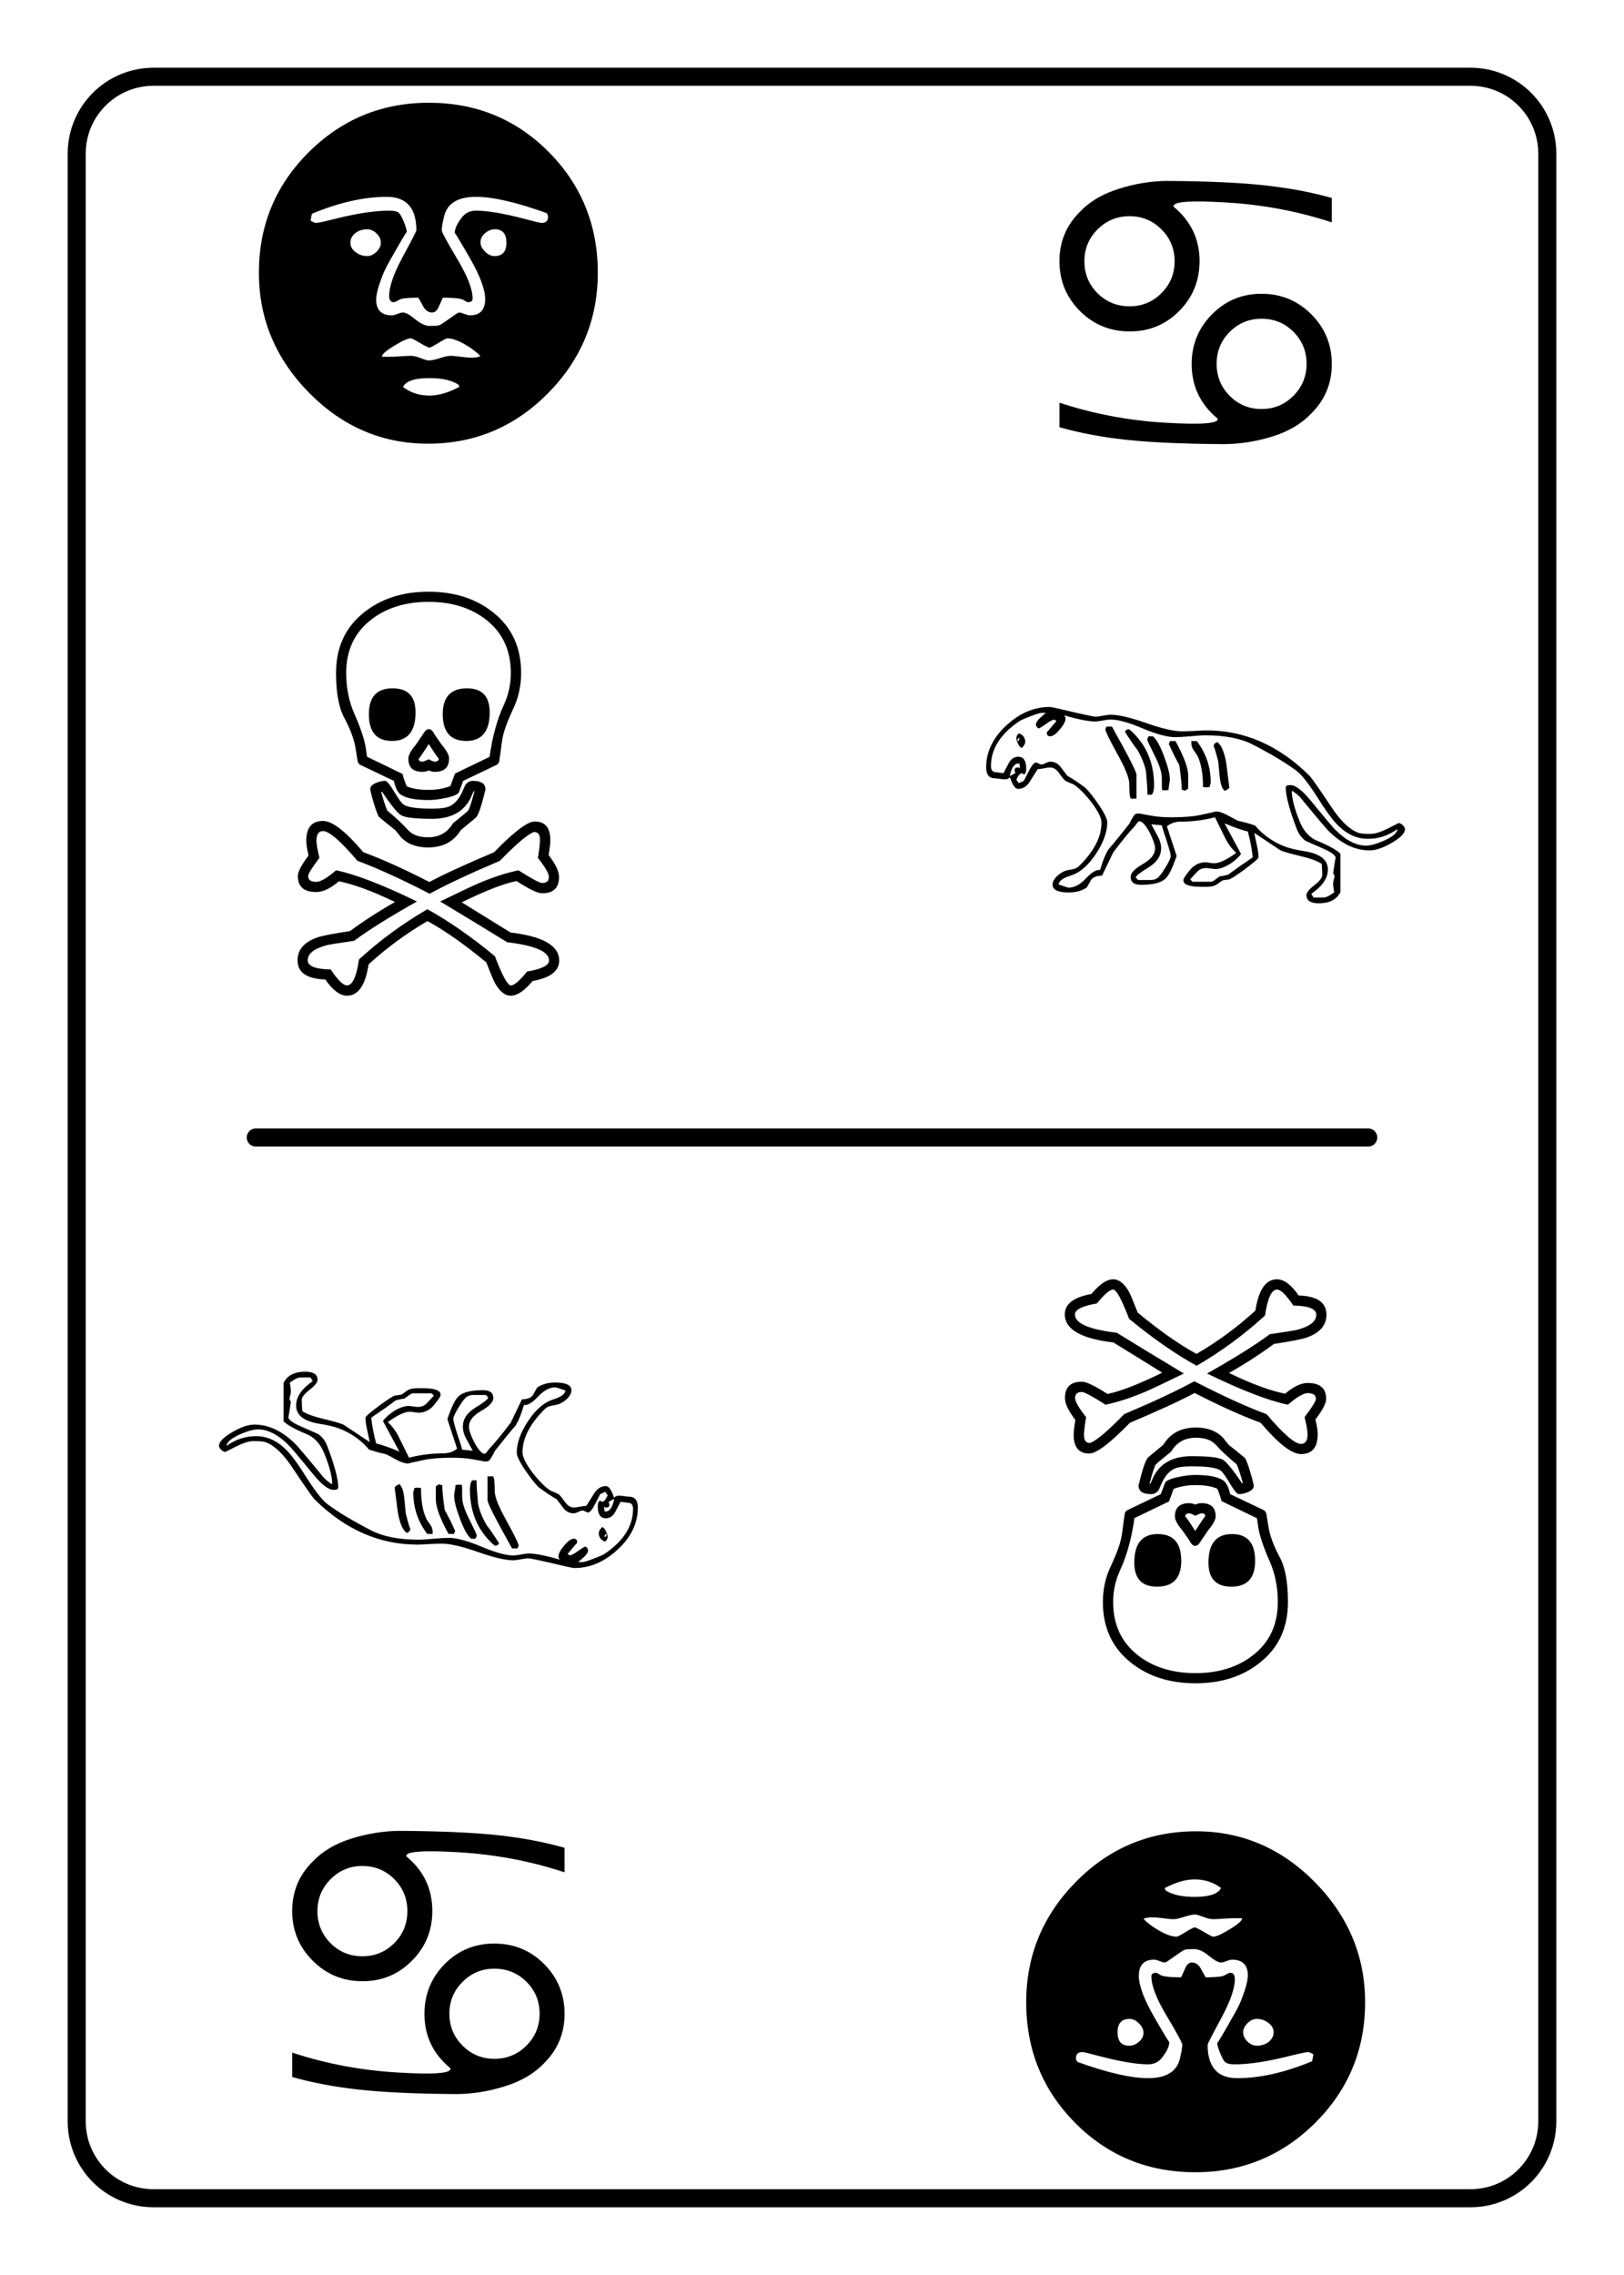<?xml version="1.0" encoding="UTF-8"?>
<svg xmlns="http://www.w3.org/2000/svg" xmlns:xlink="http://www.w3.org/1999/xlink" width="180pt" height="252pt" viewBox="0 0 180 252" version="1.1">
<defs>
<g>
<symbol overflow="visible" id="glyph0-0">
<path style="stroke:none;" d="M 25.688 8.156 L 1.641 8.156 L 1.641 -33.938 L 25.688 -33.938 Z M 24.047 6.516 L 24.047 -32.297 L 3.281 -32.297 L 3.281 6.516 Z M 21.953 -21.281 C 21.953 -17.383 19.375 -14.395 14.219 -12.312 L 13.531 -6.891 L 11.359 -6.891 L 10.406 -13.969 C 14.938 -14.781 17.203 -16.945 17.203 -20.469 C 17.203 -24.332 13.27 -26.266 5.406 -26.266 L 6.109 -29.656 C 16.672 -29.656 21.953 -26.863 21.953 -21.281 Z M 15.828 0.359 C 15.828 1.422 15.492 2.285 14.828 2.953 C 14.16 3.629 13.289 3.969 12.219 3.969 C 11.32 3.969 10.594 3.656 10.031 3.031 C 9.469 2.414 9.188 1.648 9.188 0.734 C 9.188 -0.316 9.531 -1.164 10.219 -1.812 C 10.906 -2.469 11.781 -2.797 12.844 -2.797 C 13.75 -2.797 14.473 -2.5 15.016 -1.906 C 15.555 -1.312 15.828 -0.555 15.828 0.359 Z M 15.828 0.359 "/>
</symbol>
<symbol overflow="visible" id="glyph0-1">
<path style="stroke:none;" d="M 39.375 -13.859 C 39.375 -8.68 37.531 -4.227 33.844 -0.5 C 30.164 3.219 25.734 5.078 20.547 5.078 C 15.473 5.078 11.082 3.195 7.375 -0.562 C 3.664 -4.332 1.812 -8.766 1.812 -13.859 C 1.812 -19.078 3.645 -23.52 7.312 -27.188 C 10.988 -30.852 15.43 -32.688 20.641 -32.688 C 25.898 -32.688 30.336 -30.863 33.953 -27.219 C 37.566 -23.57 39.375 -19.117 39.375 -13.859 Z M 29.25 -17.188 C 29.25 -18.176 28.82 -18.672 27.969 -18.672 C 27.57 -18.672 27.207 -18.523 26.875 -18.234 C 26.539 -17.953 26.375 -17.617 26.375 -17.234 C 26.375 -16.879 26.539 -16.535 26.875 -16.203 C 27.207 -15.867 27.555 -15.703 27.922 -15.703 C 28.805 -15.703 29.25 -16.195 29.25 -17.188 Z M 33.859 -20.047 C 33.859 -20.203 33.801 -20.344 33.688 -20.469 C 30.375 -21.664 27.77 -22.266 25.875 -22.266 C 23.844 -22.266 22.66 -21.531 22.328 -20.062 C 22.16 -19.352 22.078 -18.852 22.078 -18.562 C 22.078 -18.363 22.645 -17.312 23.781 -15.406 C 24.926 -13.508 25.5 -12.035 25.5 -10.984 C 25.5 -10.723 25.32 -10.594 24.969 -10.594 C 24.914 -10.594 24.754 -10.676 24.484 -10.844 C 24.223 -11.008 23.469 -11.094 22.219 -11.094 C 22.195 -11.082 22.039 -10.75 21.75 -10.094 C 21.562 -9.664 21.316 -9.453 21.016 -9.453 C 20.629 -9.453 20.312 -9.656 20.062 -10.062 C 19.875 -10.414 19.68 -10.758 19.484 -11.094 C 18.617 -11.094 18 -11.051 17.625 -10.969 C 17.539 -10.945 17.395 -10.879 17.188 -10.766 C 16.977 -10.648 16.836 -10.594 16.766 -10.594 C 16.422 -10.594 16.25 -10.828 16.25 -11.297 C 16.25 -12.316 16.75 -13.754 17.75 -15.609 C 18.758 -17.473 19.266 -18.457 19.266 -18.562 C 19.266 -21.031 18.172 -22.266 15.984 -22.266 C 13.453 -22.266 10.688 -21.641 7.688 -20.391 C 7.645 -20.211 7.598 -19.957 7.547 -19.625 C 7.816 -19.457 8.023 -19.375 8.172 -19.375 C 8.359 -19.375 9.141 -19.547 10.516 -19.891 C 12.797 -20.453 14.707 -20.734 16.25 -20.734 C 16.688 -20.734 17.004 -20.68 17.203 -20.578 C 17.398 -20.484 17.613 -20.148 17.844 -19.578 C 18.082 -19.016 18.203 -18.609 18.203 -18.359 C 18.203 -18.473 17.551 -17.375 16.25 -15.062 C 15.926 -14.488 15.676 -13.973 15.5 -13.516 C 15.039 -12.328 14.812 -11.453 14.812 -10.891 C 14.812 -9.723 15.395 -9.141 16.562 -9.141 C 16.707 -9.141 16.91 -9.191 17.172 -9.297 C 17.43 -9.398 17.633 -9.453 17.781 -9.453 C 18.082 -9.453 18.535 -9.203 19.141 -8.703 C 19.742 -8.211 20.281 -7.969 20.75 -7.969 C 21.344 -7.969 21.707 -8 21.844 -8.062 C 21.988 -8.125 22.363 -8.367 22.969 -8.797 C 23.57 -9.234 23.91 -9.453 23.984 -9.453 C 24.129 -9.453 24.332 -9.398 24.594 -9.297 C 24.852 -9.191 25.055 -9.141 25.203 -9.141 C 26.328 -9.141 26.891 -9.738 26.891 -10.938 C 26.891 -12 26.328 -13.508 25.203 -15.469 C 24.078 -17.426 23.516 -18.352 23.516 -18.25 C 23.516 -18.707 23.758 -19.258 24.25 -19.906 C 24.645 -20.457 25.176 -20.734 25.844 -20.734 C 27.145 -20.734 28.945 -20.43 31.25 -19.828 C 32.375 -19.523 33.004 -19.375 33.141 -19.375 C 33.617 -19.375 33.859 -19.598 33.859 -20.047 Z M 15.328 -17.188 C 15.328 -17.57 15.164 -17.914 14.844 -18.219 C 14.531 -18.52 14.18 -18.672 13.797 -18.672 C 13.336 -18.672 12.926 -18.547 12.562 -18.297 C 12.156 -17.992 11.953 -17.625 11.953 -17.188 C 11.953 -16.758 12.16 -16.398 12.578 -16.109 C 12.953 -15.836 13.359 -15.703 13.797 -15.703 C 14.172 -15.703 14.52 -15.859 14.844 -16.172 C 15.164 -16.492 15.328 -16.832 15.328 -17.188 Z M 26.375 -4.625 C 25.945 -5.07 25.379 -5.5 24.672 -5.906 C 23.879 -6.363 23.223 -6.594 22.703 -6.594 C 22.598 -6.594 22.266 -6.422 21.703 -6.078 C 21.141 -5.734 20.805 -5.562 20.703 -5.562 C 20.598 -5.562 20.254 -5.734 19.672 -6.078 C 19.086 -6.422 18.75 -6.594 18.656 -6.594 C 18.32 -6.594 17.723 -6.328 16.859 -5.797 C 15.941 -5.254 15.469 -4.844 15.438 -4.562 C 15.602 -4.551 15.852 -4.547 16.188 -4.547 C 16.469 -4.547 16.879 -4.562 17.422 -4.594 C 17.961 -4.633 18.375 -4.656 18.656 -4.656 C 18.957 -4.656 19.328 -4.566 19.766 -4.391 C 20.203 -4.223 20.492 -4.141 20.641 -4.141 C 20.922 -4.141 21.32 -4.223 21.844 -4.391 C 22.375 -4.566 22.781 -4.656 23.062 -4.656 C 23.32 -4.656 23.707 -4.617 24.219 -4.547 C 24.738 -4.484 25.133 -4.453 25.406 -4.453 C 25.82 -4.453 26.145 -4.508 26.375 -4.625 Z M 24.031 -1.219 L 23.922 -1.469 C 23.18 -1.945 22.109 -2.188 20.703 -2.188 C 19.078 -2.188 18.102 -1.859 17.781 -1.203 C 18.633 -0.566 19.609 -0.25 20.703 -0.25 C 21.711 -0.25 22.82 -0.57 24.031 -1.219 Z M 24.031 -1.219 "/>
</symbol>
<symbol overflow="visible" id="glyph0-2">
<path style="stroke:none;" d="M 26.781 -26.219 C 26.781 -24.789 26.484 -23.457 25.891 -22.219 C 25.211 -20.77 24.812 -19.641 24.688 -18.828 L 24.359 -16.453 C 24.328 -16.266 24.223 -16.125 24.047 -16.031 L 20.359 -14.266 C 20.254 -13.984 20.098 -13.566 19.891 -13.016 C 19.785 -12.766 19.273 -12.547 18.359 -12.359 C 17.641 -12.211 17.039 -12.141 16.562 -12.141 C 15.113 -12.141 14.086 -12.332 13.484 -12.719 C 13.117 -12.945 12.848 -13.461 12.672 -14.266 L 8.969 -16.031 C 8.82 -16.102 8.719 -16.242 8.656 -16.453 C 8.645 -16.523 8.578 -16.953 8.453 -17.734 C 8.305 -18.773 7.879 -19.953 7.172 -21.266 C 6.566 -22.391 6.266 -24.039 6.266 -26.219 C 6.266 -29.039 7.289 -31.27 9.344 -32.906 C 11.25 -34.445 13.641 -35.219 16.516 -35.219 C 19.398 -35.219 21.797 -34.445 23.703 -32.906 C 25.754 -31.27 26.781 -29.039 26.781 -26.219 Z M 22.828 -13.312 L 22.547 -12.203 C 22.273 -11.172 22.023 -10.516 21.797 -10.234 C 21.734 -10.16 21.164 -9.688 20.094 -8.812 C 19.32 -7.531 18.109 -6.891 16.453 -6.891 C 15.172 -6.891 14.164 -7.273 13.438 -8.047 C 13.312 -8.223 13.109 -8.477 12.828 -8.812 C 12.422 -9.125 11.828 -9.602 11.047 -10.25 C 10.941 -10.344 10.75 -10.836 10.469 -11.734 C 10.195 -12.641 10.062 -13.188 10.062 -13.375 C 10.062 -13.645 10.281 -13.867 10.719 -14.047 C 11.062 -14.191 11.395 -14.266 11.719 -14.266 C 11.895 -14.266 12.219 -13.879 12.688 -13.109 C 13.188 -12.254 13.555 -11.754 13.797 -11.609 C 14.254 -11.328 15.297 -11.188 16.922 -11.188 C 17.773 -11.188 18.398 -11.266 18.797 -11.422 C 19.316 -11.648 19.758 -12.102 20.125 -12.781 C 20.281 -13.102 20.43 -13.438 20.578 -13.781 C 20.785 -14.102 21.07 -14.266 21.438 -14.266 C 22.363 -14.266 22.828 -13.945 22.828 -13.312 Z M 31 5.641 C 31 6.797 30.016 7.551 28.047 7.906 C 27.148 8.988 26.348 9.531 25.641 9.531 C 24.984 9.531 24.395 9.062 23.875 8.125 C 23.727 7.863 23.41 7.102 22.922 5.844 C 20.516 3.852 18.344 2.328 16.406 1.266 C 14.07 2.617 11.895 4.219 9.875 6.062 C 9.52 8.375 8.723 9.531 7.484 9.531 C 6.703 9.531 5.898 8.93 5.078 7.734 C 3.023 7.672 2 6.961 2 5.609 C 2 4.441 2.727 3.598 4.188 3.078 C 4.727 2.891 5.938 2.656 7.812 2.375 C 9.352 1.238 11.016 0.164 12.797 -0.844 C 10.336 -2.039 8.266 -2.805 6.578 -3.141 C 5.648 -2.348 4.816 -1.953 4.078 -1.953 C 2.711 -1.953 2.031 -2.539 2.031 -3.719 C 2.031 -4.188 2.426 -4.945 3.219 -6 C 3.051 -6.695 2.969 -7.238 2.969 -7.625 C 2.969 -9.094 3.586 -9.828 4.828 -9.828 C 5.848 -9.828 7.336 -8.672 9.297 -6.359 C 11.328 -5.617 13.766 -4.52 16.609 -3.062 C 18.223 -3.926 20.613 -5.023 23.781 -6.359 C 25.988 -8.629 27.488 -9.766 28.281 -9.766 C 29.438 -9.766 30.016 -9.078 30.016 -7.703 C 30.016 -7.336 29.953 -6.785 29.828 -6.047 C 30.598 -5.047 30.984 -4.238 30.984 -3.625 C 30.984 -2.414 30.359 -1.812 29.109 -1.812 C 28.617 -1.812 27.672 -2.266 26.266 -3.172 C 24.773 -2.859 22.754 -2.07 20.203 -0.812 C 21.398 -0.062 23.203 1.051 25.609 2.531 C 29.203 2.957 31 3.992 31 5.641 Z M 25.641 -26.219 C 25.641 -28.719 24.727 -30.68 22.906 -32.109 C 21.219 -33.43 19.086 -34.094 16.516 -34.094 C 13.953 -34.094 11.828 -33.43 10.141 -32.109 C 8.305 -30.68 7.391 -28.719 7.391 -26.219 C 7.391 -24.582 7.688 -23.086 8.281 -21.734 C 9.008 -20.078 9.438 -18.797 9.562 -17.891 C 9.594 -17.68 9.641 -17.363 9.703 -16.938 L 13.641 -15.031 C 13.703 -14.707 13.852 -14.254 14.094 -13.672 C 14.664 -13.398 15.488 -13.266 16.562 -13.266 C 17.414 -13.266 18.207 -13.406 18.938 -13.688 C 19.051 -14 19.223 -14.461 19.453 -15.078 L 23.281 -16.922 C 23.594 -19.16 24.125 -21.086 24.875 -22.703 C 25.383 -23.805 25.641 -24.977 25.641 -26.219 Z M 21.609 -13.109 L 21.531 -13.141 C 21.438 -12.93 21.301 -12.633 21.125 -12.25 C 20.344 -10.789 18.941 -10.062 16.922 -10.062 C 15.109 -10.062 13.961 -10.191 13.484 -10.453 C 13.078 -10.691 12.367 -11.562 11.359 -13.062 L 11.266 -13.047 C 11.473 -12.273 11.695 -11.586 11.938 -10.984 C 12.988 -10.098 13.754 -9.379 14.234 -8.828 C 14.723 -8.285 15.461 -8.016 16.453 -8.016 C 17.691 -8.016 18.613 -8.531 19.219 -9.562 C 20.312 -10.445 20.875 -10.914 20.906 -10.969 C 21.051 -11.164 21.285 -11.879 21.609 -13.109 Z M 29.875 5.641 C 29.875 4.648 28.328 3.973 25.234 3.609 C 23.586 2.586 21.113 1.082 17.812 -0.906 C 19.832 -1.895 21.238 -2.562 22.031 -2.906 C 23.645 -3.594 25.129 -4.078 26.484 -4.359 C 27.953 -3.422 28.828 -2.953 29.109 -2.953 C 29.609 -2.953 29.859 -3.176 29.859 -3.625 C 29.859 -4 29.453 -4.703 28.641 -5.734 C 28.797 -6.711 28.875 -7.367 28.875 -7.703 C 28.875 -8.336 28.641 -8.633 28.172 -8.594 C 27.461 -8.312 26.211 -7.25 24.422 -5.406 C 21.254 -4.07 18.66 -2.859 16.641 -1.766 C 13.422 -3.422 10.754 -4.633 8.641 -5.406 C 6.773 -7.602 5.504 -8.703 4.828 -8.703 C 4.336 -8.703 4.094 -8.344 4.094 -7.625 C 4.094 -7.281 4.203 -6.648 4.422 -5.734 C 3.586 -4.629 3.172 -3.957 3.172 -3.719 C 3.172 -3.289 3.473 -3.078 4.078 -3.078 C 4.547 -3.078 5.273 -3.504 6.266 -4.359 C 8.379 -3.93 11.367 -2.781 15.234 -0.906 C 12.223 0.789 9.898 2.242 8.266 3.453 C 6.516 3.703 5.504 3.863 5.234 3.938 C 3.828 4.312 3.125 4.867 3.125 5.609 C 3.125 6.254 3.973 6.594 5.672 6.625 C 6.461 7.801 7.066 8.391 7.484 8.391 C 8.086 8.391 8.531 7.43 8.812 5.516 C 11.133 3.391 13.66 1.535 16.391 -0.047 C 18.766 1.266 21.258 3 23.875 5.156 C 24.695 7.312 25.285 8.391 25.641 8.391 C 26.016 8.391 26.613 7.879 27.438 6.859 C 29.062 6.578 29.875 6.172 29.875 5.641 Z M 23.297 -21.859 C 23.297 -19.742 22.43 -18.688 20.703 -18.688 C 18.961 -18.688 18.094 -19.676 18.094 -21.656 C 18.094 -23.562 18.988 -24.516 20.781 -24.516 C 22.457 -24.516 23.297 -23.629 23.297 -21.859 Z M 18.797 -16.75 C 18.797 -15.758 18.266 -15.266 17.203 -15.266 C 17.004 -15.266 16.785 -15.316 16.547 -15.422 C 16.305 -15.316 16.078 -15.266 15.859 -15.266 C 14.805 -15.266 14.281 -15.75 14.281 -16.719 C 14.281 -17.102 14.555 -17.617 15.109 -18.266 C 15.148 -18.328 15.469 -18.797 16.062 -19.672 C 16.207 -19.891 16.367 -20 16.547 -20 C 16.723 -20 16.883 -19.891 17.031 -19.672 C 17.219 -19.348 17.535 -18.879 17.984 -18.266 C 18.523 -17.617 18.797 -17.113 18.797 -16.75 Z M 15.078 -21.859 C 15.078 -19.742 14.207 -18.688 12.469 -18.688 C 10.758 -18.688 9.906 -19.676 9.906 -21.656 C 9.906 -23.562 10.781 -24.516 12.531 -24.516 C 14.227 -24.516 15.078 -23.629 15.078 -21.859 Z M 17.656 -16.781 C 17.656 -16.656 17.285 -17.176 16.547 -18.344 C 15.797 -17.188 15.422 -16.645 15.422 -16.719 C 15.422 -16.5 15.566 -16.391 15.859 -16.391 C 15.93 -16.391 16.16 -16.477 16.547 -16.656 C 16.879 -16.477 17.098 -16.391 17.203 -16.391 C 17.504 -16.391 17.656 -16.52 17.656 -16.781 Z M 17.656 -16.781 "/>
</symbol>
<symbol overflow="visible" id="glyph0-3">
<path style="stroke:none;" d="M 48.234 -8.922 C 48.234 -8.492 47.789 -8.016 46.906 -7.484 C 45.883 -6.867 45.016 -6.562 44.297 -6.562 C 42.773 -6.562 41.305 -7.238 39.891 -8.594 C 39.617 -8.832 38.535 -10.109 36.641 -12.422 C 36.441 -12.641 36.145 -12.883 35.75 -13.156 L 35.688 -13.109 C 35.695 -12.297 35.988 -11.18 36.562 -9.766 C 37.008 -8.672 37.68 -7.945 38.578 -7.594 C 39.816 -7.082 40.648 -6.617 41.078 -6.203 L 41.078 -1.953 C 40.672 -1.117 39.867 -0.703 38.672 -0.703 C 37.766 -0.703 37.312 -1.004 37.312 -1.609 C 37.312 -1.891 37.602 -2.254 38.188 -2.703 C 38.77 -3.16 39.062 -3.535 39.062 -3.828 C 39.062 -4.254 39.039 -4.672 39 -5.078 C 38.539 -5.379 37.797 -5.656 36.766 -5.906 C 35.566 -6.188 34.785 -6.41 34.422 -6.578 C 34.422 -6.578 33.457 -7.219 31.531 -8.5 C 31.562 -8.312 31.656 -7.863 31.812 -7.156 C 31.938 -6.594 32 -6.141 32 -5.797 C 32 -5.672 31.504 -5.238 30.516 -4.5 C 29.523 -3.77 28.926 -3.383 28.719 -3.344 C 28.57 -3.332 28.352 -3.301 28.062 -3.25 C 27.988 -3.238 27.789 -3.109 27.469 -2.859 C 27.195 -2.641 26.789 -2.531 26.25 -2.531 L 25.875 -2.531 C 24.406 -2.508 23.672 -2.75 23.672 -3.25 C 23.672 -3.414 23.844 -3.707 24.188 -4.125 C 24.477 -4.508 24.723 -4.758 24.922 -4.875 C 25.305 -5.125 25.703 -5.25 26.109 -5.25 C 26.211 -5.25 26.375 -5.227 26.594 -5.188 C 26.82 -5.156 26.988 -5.141 27.094 -5.141 C 27.664 -5.141 28.477 -5.523 29.531 -6.297 C 29.02 -6.734 28.57 -7.359 28.188 -8.172 C 27.531 -9.516 27.191 -10.203 27.172 -10.234 C 25.953 -9.91 24.691 -9.75 23.391 -9.75 C 22.785 -9.75 22.27 -9.578 21.844 -9.234 L 22.922 -5.953 C 22.461 -4.598 22.051 -3.758 21.688 -3.438 C 21.195 -2.977 20.297 -2.75 18.984 -2.75 C 18.211 -2.75 17.828 -3.039 17.828 -3.625 C 17.828 -4.062 18.273 -4.535 19.172 -5.047 C 20.078 -5.566 20.531 -6.145 20.531 -6.781 C 20.531 -7.176 20.332 -7.758 19.938 -8.531 C 19.488 -9.375 19.098 -9.797 18.766 -9.797 C 18.703 -9.797 18.551 -9.625 18.312 -9.281 C 17.727 -8.676 16.926 -7.703 15.906 -6.359 C 15.633 -5.785 15.219 -4.922 14.656 -3.766 C 14.008 -3.754 13.594 -3.578 13.406 -3.234 C 13.133 -2.734 12.977 -2.469 12.938 -2.438 C 12.406 -2.082 11.75 -1.906 10.969 -1.906 C 9.77 -1.906 9.172 -2.191 9.172 -2.766 C 9.172 -3.086 9.352 -3.422 9.719 -3.766 C 10.031 -4.047 10.363 -4.238 10.719 -4.344 C 10.988 -4.395 11.25 -4.445 11.5 -4.5 C 11.75 -4.551 11.988 -4.695 12.219 -4.938 C 13.801 -6.531 14.594 -8.098 14.594 -9.641 C 14.594 -10.18 14.195 -10.961 13.406 -11.984 C 12.676 -12.91 12.031 -13.547 11.469 -13.891 C 11.258 -13.961 10.973 -14.086 10.609 -14.266 C 10.492 -14.336 10.242 -14.641 9.859 -15.172 C 9.578 -15.555 9.258 -15.75 8.906 -15.75 C 8.758 -15.75 8.531 -15.719 8.219 -15.656 C 7.906 -15.594 7.672 -15.562 7.516 -15.562 C 7.234 -15.113 6.941 -14.648 6.641 -14.172 C 6.305 -13.641 5.875 -13.375 5.344 -13.375 C 5.031 -13.375 4.734 -13.801 4.453 -14.656 C 4.43 -14.645 4.414 -14.633 4.406 -14.625 C 4.289 -14.5 4.129 -14.438 3.922 -14.438 C 3.785 -14.438 3.594 -14.453 3.344 -14.484 C 3.102 -14.523 2.922 -14.547 2.797 -14.547 C 2.141 -14.547 1.812 -14.945 1.812 -15.75 C 1.812 -17.477 2.551 -19.023 4.031 -20.391 C 5.508 -21.766 7.117 -22.453 8.859 -22.453 C 8.961 -22.453 9.266 -22.395 9.766 -22.281 C 12.316 -21.676 13.707 -21.375 13.938 -21.375 C 14.125 -21.375 14.398 -21.41 14.766 -21.484 C 15.141 -21.555 15.422 -21.594 15.609 -21.594 C 16.484 -21.594 17.797 -21.285 19.547 -20.672 C 21.297 -20.055 22.633 -19.75 23.562 -19.75 C 23.863 -19.75 24.305 -19.766 24.891 -19.797 C 25.484 -19.836 25.926 -19.859 26.219 -19.859 C 30.457 -19.859 34.258 -18.191 37.625 -14.859 C 37.875 -14.609 38.672 -13.473 40.016 -11.453 C 41.035 -9.891 42.035 -8.914 43.016 -8.531 C 43.234 -8.438 43.695 -8.391 44.406 -8.391 C 44.895 -8.391 45.535 -8.586 46.328 -8.984 C 47.129 -9.391 47.531 -9.594 47.531 -9.594 C 47.664 -9.594 47.816 -9.516 47.984 -9.359 C 48.148 -9.203 48.234 -9.055 48.234 -8.922 Z M 47.391 -8.922 C 46.398 -8.203 45.312 -7.844 44.125 -7.844 C 42.895 -7.844 41.77 -8.359 40.75 -9.391 C 40.188 -9.953 39.406 -11.031 38.406 -12.625 C 37.5 -14.031 36.77 -14.945 36.219 -15.375 C 35.031 -16.258 33.406 -17.234 31.344 -18.297 C 30.008 -18.973 28.266 -19.312 26.109 -19.312 C 25.742 -19.312 25.18 -19.273 24.422 -19.203 C 23.672 -19.141 23.113 -19.109 22.75 -19.109 C 21.906 -19.109 20.707 -19.43 19.156 -20.078 C 17.602 -20.734 16.422 -21.062 15.609 -21.062 C 15.422 -21.062 15.133 -21.023 14.75 -20.953 C 14.363 -20.879 14.078 -20.844 13.891 -20.844 C 13.16 -20.844 11.984 -21.078 10.359 -21.547 C 10.523 -21.492 10.609 -21.367 10.609 -21.172 C 10.609 -20.859 10.395 -20.453 9.969 -19.953 C 9.551 -19.453 9.195 -19.203 8.906 -19.203 C 8.656 -19.203 8.531 -19.348 8.531 -19.641 C 8.531 -19.629 8.891 -20.051 9.609 -20.906 L 9.344 -21.047 C 9.125 -21.016 8.836 -20.863 8.484 -20.594 C 8.066 -20.301 7.781 -20.125 7.625 -20.062 C 7.426 -20.188 7.328 -20.336 7.328 -20.516 C 7.328 -20.703 7.469 -20.93 7.75 -21.203 C 7.969 -21.398 8.191 -21.598 8.422 -21.797 L 7.953 -21.797 C 7.785 -21.797 7.379 -21.672 6.734 -21.422 C 6.086 -21.18 5.68 -21.004 5.516 -20.891 C 3.398 -19.473 2.344 -17.812 2.344 -15.906 C 2.344 -15.488 2.5 -15.266 2.812 -15.234 C 3.406 -15.16 3.707 -15.117 3.719 -15.109 C 3.926 -15.504 4.133 -15.895 4.344 -16.281 C 4.594 -16.719 4.938 -16.938 5.375 -16.938 C 5.957 -16.938 6.25 -16.504 6.25 -15.641 C 6.25 -15.211 6.16 -15 5.984 -15 C 5.961 -15 5.926 -15.004 5.875 -15.016 C 5.875 -15.078 5.836 -15.109 5.766 -15.109 C 5.566 -15.109 5.363 -14.867 5.156 -14.391 L 5.422 -14.016 C 5.555 -14.066 5.742 -14.148 5.984 -14.266 C 6.16 -14.617 6.336 -14.961 6.516 -15.297 C 6.848 -15.961 7.117 -16.297 7.328 -16.297 C 7.398 -16.297 7.5 -16.258 7.625 -16.188 C 7.75 -16.113 7.848 -16.078 7.922 -16.078 C 8.047 -16.078 8.207 -16.129 8.406 -16.234 C 8.613 -16.336 8.781 -16.391 8.906 -16.391 C 9.406 -16.391 9.801 -16.18 10.094 -15.766 C 10.551 -15.16 10.797 -14.844 10.828 -14.812 C 11.305 -14.562 11.973 -14.117 12.828 -13.484 C 13.223 -13.086 13.703 -12.477 14.266 -11.656 C 14.91 -10.707 15.234 -10.047 15.234 -9.672 C 15.234 -8.586 14.805 -7.41 13.953 -6.141 C 13.109 -4.867 12.176 -4.078 11.156 -3.766 C 10.344 -3.516 9.898 -3.191 9.828 -2.797 C 10.492 -2.555 10.875 -2.438 10.969 -2.438 C 11.602 -2.438 12.25 -2.789 12.906 -3.5 C 13.539 -4.164 14.051 -4.461 14.438 -4.391 C 14.719 -5.379 15.031 -6.145 15.375 -6.688 C 15.906 -7.289 16.672 -8.227 17.672 -9.5 C 17.785 -9.77 17.977 -10.109 18.25 -10.516 C 18.344 -10.609 18.523 -10.656 18.797 -10.656 C 18.723 -10.656 19.195 -10.566 20.219 -10.391 C 20.812 -10.285 21.531 -10.234 22.375 -10.234 C 23.664 -10.234 24.695 -10.312 25.469 -10.469 C 26.727 -10.738 27.32 -10.875 27.25 -10.875 C 27.613 -10.875 28.047 -10.738 28.547 -10.469 C 29.223 -10.094 29.629 -9.879 29.766 -9.828 C 30.234 -9.742 30.848 -9.578 31.609 -9.328 C 31.723 -9.191 31.898 -9 32.141 -8.75 C 32.922 -8 33.828 -7.422 34.859 -7.016 C 35.379 -6.805 36.141 -6.625 37.141 -6.469 C 38.836 -6.188 39.688 -5.516 39.688 -4.453 C 39.688 -3.492 39.07 -2.594 37.844 -1.75 L 38.094 -1.344 L 39.203 -1.344 C 39.484 -1.344 39.879 -1.535 40.391 -1.922 C 40.305 -2.336 40.266 -2.672 40.266 -2.922 C 40.266 -3.016 40.289 -3.148 40.344 -3.328 C 40.395 -3.504 40.422 -3.633 40.422 -3.719 C 40.422 -3.781 40.367 -3.883 40.266 -4.031 C 40.453 -5.258 40.547 -5.828 40.547 -5.734 C 40.547 -6.023 40.062 -6.379 39.094 -6.797 C 37.863 -7.328 37.227 -7.609 37.188 -7.641 C 36.77 -7.953 36.457 -8.375 36.25 -8.906 C 35.426 -11.062 35.016 -12.602 35.016 -13.531 C 35.016 -13.707 35.188 -13.797 35.531 -13.797 C 36.102 -13.797 36.863 -13.211 37.812 -12.047 C 39.414 -10.086 40.316 -9.02 40.516 -8.844 C 41.68 -7.676 42.816 -7.094 43.922 -7.094 C 44.41 -7.094 45.082 -7.281 45.938 -7.656 C 46.895 -8.094 47.379 -8.516 47.391 -8.922 Z M 31.359 -5.797 C 31.273 -6.66 31.094 -7.613 30.812 -8.656 C 30.082 -8.832 29.223 -9.133 28.234 -9.562 L 30.062 -6.172 C 29.801 -5.797 29.383 -5.422 28.812 -5.047 C 28.195 -4.68 27.676 -4.5 27.25 -4.5 C 27.125 -4.5 26.953 -4.516 26.734 -4.547 C 26.516 -4.586 26.344 -4.609 26.219 -4.609 C 25.789 -4.609 25.445 -4.469 25.188 -4.188 C 24.938 -3.914 24.68 -3.641 24.422 -3.359 L 24.672 -3.094 L 26.75 -3.094 C 26.852 -3.094 27.023 -3.188 27.266 -3.375 C 27.504 -3.562 27.664 -3.672 27.75 -3.703 C 27.957 -3.711 28.254 -3.77 28.641 -3.875 C 29.234 -4.332 30.141 -4.973 31.359 -5.797 Z M 22.266 -5.953 C 22.266 -6.129 22.125 -6.66 21.844 -7.547 C 21.508 -8.535 21.32 -9.133 21.281 -9.344 C 21.02 -9.375 20.629 -9.41 20.109 -9.453 C 20.348 -9.023 20.582 -8.598 20.812 -8.172 C 21.07 -7.703 21.203 -7.238 21.203 -6.781 C 21.203 -5.945 20.734 -5.242 19.797 -4.672 C 18.867 -4.109 18.398 -3.738 18.391 -3.562 L 18.625 -3.297 C 18.539 -3.285 18.992 -3.281 19.984 -3.281 C 20.285 -3.281 20.539 -3.344 20.75 -3.469 C 20.957 -3.594 21.258 -3.977 21.656 -4.625 C 22.062 -5.281 22.266 -5.723 22.266 -5.953 Z M 5.578 -15.641 C 5.547 -15.754 5.52 -15.93 5.5 -16.172 C 5.469 -16.18 5.426 -16.188 5.375 -16.188 C 4.938 -16.188 4.617 -15.723 4.422 -14.797 C 4.578 -14.859 4.797 -14.977 5.078 -15.156 C 5.004 -15.227 4.969 -15.32 4.969 -15.438 C 4.969 -15.645 5.066 -15.75 5.266 -15.75 L 5.453 -15.75 C 5.484 -15.727 5.523 -15.691 5.578 -15.641 Z M 28.766 -13.516 C 28.68 -13.391 28.516 -13.27 28.266 -13.156 C 27.984 -13.344 27.797 -13.844 27.703 -14.656 C 27.648 -15.25 27.594 -15.844 27.531 -16.438 C 27.188 -17.75 27.016 -18.281 27.016 -18.031 C 27.016 -18.289 27.148 -18.469 27.422 -18.562 C 27.879 -18.25 28.211 -17.473 28.422 -16.234 C 28.535 -15.316 28.648 -14.41 28.766 -13.516 Z M 26.703 -14.062 C 26.703 -14.062 26.66 -13.906 26.578 -13.594 C 26.547 -13.594 26.492 -13.582 26.422 -13.562 C 26.348 -13.551 26.289 -13.547 26.25 -13.547 C 26.082 -13.547 25.945 -13.562 25.844 -13.594 C 25.844 -15.031 25.648 -16.156 25.266 -16.969 C 25.242 -17.039 25.082 -17.285 24.781 -17.703 C 24.625 -17.93 24.547 -18.219 24.547 -18.562 L 24.547 -18.672 L 25.156 -18.672 C 26.188 -17.316 26.703 -15.781 26.703 -14.062 Z M 24.203 -13.406 L 23.828 -13.156 C 23.742 -13.238 23.629 -13.273 23.484 -13.266 C 23.484 -13.891 23.395 -14.805 23.219 -16.016 C 22.844 -16.68 22.457 -17.457 22.062 -18.344 L 22.188 -18.672 L 22.797 -18.672 C 23.734 -16.961 24.203 -15.691 24.203 -14.859 Z M 22.172 -14.438 C 22.172 -14.301 22.145 -14.102 22.094 -13.844 C 22.051 -13.594 22.031 -13.398 22.031 -13.266 C 21.988 -13.266 21.914 -13.254 21.812 -13.234 C 21.707 -13.223 21.629 -13.219 21.578 -13.219 C 21.473 -13.219 21.383 -13.234 21.312 -13.266 C 21.289 -13.328 21.281 -13.766 21.281 -14.578 C 21.281 -15.211 21.008 -16.055 20.469 -17.109 C 19.938 -18.16 19.672 -18.734 19.672 -18.828 C 19.672 -18.91 19.691 -18.984 19.734 -19.047 C 19.773 -19.117 19.797 -19.172 19.797 -19.203 L 20.281 -19.203 C 20.664 -18.922 21.082 -18.18 21.531 -16.984 C 21.957 -15.848 22.172 -15 22.172 -14.438 Z M 20.422 -13.75 C 20.422 -13.281 20.336 -12.941 20.172 -12.734 L 19.688 -12.734 C 19.688 -13.297 19.633 -14.141 19.531 -15.266 C 19.395 -16.023 19.07 -16.844 18.562 -17.719 C 18.219 -18.145 17.758 -18.812 17.188 -19.719 C 17.301 -19.895 17.441 -19.984 17.609 -19.984 C 17.691 -19.984 17.91 -19.797 18.266 -19.422 C 19.703 -17.93 20.422 -16.039 20.422 -13.75 Z M 18.469 -12.297 L 17.844 -12.297 C 17.727 -12.484 17.672 -13.031 17.672 -13.938 C 17.672 -14.57 17.234 -15.672 16.359 -17.234 C 15.492 -18.805 15.047 -19.723 15.016 -19.984 L 15.156 -20.281 L 15.75 -20.281 C 17.562 -17.051 18.469 -15.273 18.469 -14.953 Z M 6.141 -18.562 C 6.141 -18.383 6.02 -18.172 5.781 -17.922 C 5.633 -17.93 5.492 -18.07 5.359 -18.344 C 5.223 -18.625 5.156 -18.844 5.156 -19 C 5.156 -19.176 5.242 -19.352 5.422 -19.531 C 5.898 -19.375 6.141 -19.051 6.141 -18.562 Z M 5.531 -18.953 L 5.375 -19 L 5.25 -18.734 L 5.375 -18.672 Z M 5.531 -18.953 "/>
</symbol>
<symbol overflow="visible" id="glyph1-0">
<path style="stroke:none;" d="M 2.234 7.953 L 2.234 -31.734 L 24.734 -31.734 L 24.734 7.953 Z M 4.766 5.453 L 22.234 5.453 L 22.234 -29.203 L 4.766 -29.203 Z M 4.766 5.453 "/>
</symbol>
<symbol overflow="visible" id="glyph1-1">
<path style="stroke:none;" d="M 31.016 -13.844 C 30.055 -14.812 28.879 -15.297 27.484 -15.297 C 26.098 -15.297 24.922 -14.812 23.953 -13.844 C 22.984 -12.875 22.5 -11.691 22.5 -10.297 C 22.5 -8.91 22.984 -7.727 23.953 -6.75 C 24.922 -5.781 26.098 -5.297 27.484 -5.297 C 28.859 -5.297 30.031 -5.781 31 -6.75 C 31.977 -7.727 32.469 -8.91 32.469 -10.297 C 32.469 -11.691 31.984 -12.875 31.016 -13.844 Z M 23.297 -1.406 C 18.723 -1.438 15.102 -1.598 12.438 -1.891 C 9.77 -2.18 7.316 -2.645 5.078 -3.281 L 5.078 -6 C 8.785 -4.77 12.676 -4.031 16.75 -3.781 C 20.832 -3.539 22.785 -3.691 22.609 -4.234 C 20.691 -5.816 19.734 -7.832 19.734 -10.281 C 19.734 -12.438 20.484 -14.27 21.984 -15.781 C 23.484 -17.301 25.312 -18.062 27.469 -18.062 C 29.645 -18.062 31.488 -17.301 33 -15.781 C 34.508 -14.27 35.266 -12.438 35.266 -10.281 C 35.266 -8.125 34.504 -6.297 32.984 -4.797 C 31.91 -3.66 30.473 -2.812 28.672 -2.25 C 26.867 -1.695 25.078 -1.414 23.297 -1.406 Z M 12.859 -16.672 C 14.234 -16.672 15.406 -17.156 16.375 -18.125 C 17.352 -19.094 17.844 -20.27 17.844 -21.656 C 17.844 -23.051 17.352 -24.234 16.375 -25.203 C 15.406 -26.172 14.227 -26.656 12.844 -26.656 C 11.469 -26.656 10.289 -26.172 9.312 -25.203 C 8.332 -24.234 7.844 -23.051 7.844 -21.656 C 7.844 -20.27 8.328 -19.094 9.297 -18.125 C 10.273 -17.156 11.461 -16.672 12.859 -16.672 Z M 17.031 -30.562 C 21.613 -30.531 25.238 -30.363 27.906 -30.062 C 30.57 -29.77 33.023 -29.305 35.266 -28.672 L 35.266 -25.969 C 31.555 -27.195 27.664 -27.93 23.594 -28.172 C 19.52 -28.422 17.566 -28.266 17.734 -27.703 C 19.648 -26.117 20.609 -24.113 20.609 -21.688 C 20.609 -19.52 19.859 -17.676 18.359 -16.156 C 16.859 -14.645 15.031 -13.891 12.875 -13.891 C 10.695 -13.891 8.852 -14.645 7.344 -16.156 C 5.832 -17.676 5.078 -19.52 5.078 -21.688 C 5.078 -23.82 5.836 -25.645 7.359 -27.156 C 8.43 -28.281 9.863 -29.125 11.656 -29.688 C 13.445 -30.258 15.238 -30.551 17.031 -30.562 Z M 17.031 -30.562 "/>
</symbol>
<symbol overflow="visible" id="glyph2-0">
<path style="stroke:none;" d="M -25.688 -8.156 L -1.641 -8.156 L -1.641 33.938 L -25.688 33.938 Z M -24.047 -6.516 L -24.047 32.297 L -3.281 32.297 L -3.281 -6.516 Z M -21.953 21.281 C -21.953 17.383 -19.375 14.395 -14.219 12.312 L -13.531 6.891 L -11.359 6.891 L -10.406 13.969 C -14.938 14.781 -17.203 16.945 -17.203 20.469 C -17.203 24.332 -13.27 26.266 -5.406 26.266 L -6.109 29.656 C -16.672 29.656 -21.953 26.863 -21.953 21.281 Z M -15.828 -0.359 C -15.828 -1.422 -15.492 -2.285 -14.828 -2.953 C -14.16 -3.629 -13.289 -3.969 -12.219 -3.969 C -11.32 -3.969 -10.594 -3.656 -10.031 -3.031 C -9.469 -2.414 -9.188 -1.648 -9.188 -0.734 C -9.188 0.316 -9.531 1.164 -10.219 1.812 C -10.906 2.469 -11.781 2.797 -12.844 2.797 C -13.75 2.797 -14.473 2.5 -15.016 1.906 C -15.555 1.312 -15.828 0.555 -15.828 -0.359 Z M -15.828 -0.359 "/>
</symbol>
<symbol overflow="visible" id="glyph2-1">
<path style="stroke:none;" d="M -39.375 13.859 C -39.375 8.68 -37.531 4.227 -33.844 0.5 C -30.164 -3.219 -25.734 -5.078 -20.547 -5.078 C -15.473 -5.078 -11.082 -3.195 -7.375 0.562 C -3.664 4.332 -1.812 8.766 -1.812 13.859 C -1.812 19.078 -3.645 23.52 -7.312 27.188 C -10.988 30.852 -15.43 32.688 -20.641 32.688 C -25.898 32.688 -30.336 30.863 -33.953 27.219 C -37.566 23.57 -39.375 19.117 -39.375 13.859 Z M -29.25 17.188 C -29.25 18.176 -28.82 18.672 -27.969 18.672 C -27.57 18.672 -27.207 18.523 -26.875 18.234 C -26.539 17.953 -26.375 17.617 -26.375 17.234 C -26.375 16.879 -26.539 16.535 -26.875 16.203 C -27.207 15.867 -27.555 15.703 -27.922 15.703 C -28.805 15.703 -29.25 16.195 -29.25 17.188 Z M -33.859 20.047 C -33.859 20.203 -33.801 20.344 -33.688 20.469 C -30.375 21.664 -27.77 22.266 -25.875 22.266 C -23.844 22.266 -22.66 21.531 -22.328 20.062 C -22.16 19.352 -22.078 18.852 -22.078 18.562 C -22.078 18.363 -22.645 17.312 -23.781 15.406 C -24.926 13.508 -25.5 12.035 -25.5 10.984 C -25.5 10.723 -25.32 10.594 -24.969 10.594 C -24.914 10.594 -24.754 10.676 -24.484 10.844 C -24.223 11.008 -23.469 11.094 -22.219 11.094 C -22.195 11.082 -22.039 10.75 -21.75 10.094 C -21.562 9.664 -21.316 9.453 -21.016 9.453 C -20.629 9.453 -20.312 9.656 -20.062 10.062 C -19.875 10.414 -19.68 10.758 -19.484 11.094 C -18.617 11.094 -18 11.051 -17.625 10.969 C -17.539 10.945 -17.395 10.879 -17.188 10.766 C -16.977 10.648 -16.836 10.594 -16.766 10.594 C -16.422 10.594 -16.25 10.828 -16.25 11.297 C -16.25 12.316 -16.75 13.754 -17.75 15.609 C -18.758 17.473 -19.266 18.457 -19.266 18.562 C -19.266 21.031 -18.172 22.266 -15.984 22.266 C -13.453 22.266 -10.688 21.641 -7.688 20.391 C -7.645 20.211 -7.598 19.957 -7.547 19.625 C -7.816 19.457 -8.023 19.375 -8.172 19.375 C -8.359 19.375 -9.141 19.547 -10.516 19.891 C -12.797 20.453 -14.707 20.734 -16.25 20.734 C -16.688 20.734 -17.004 20.68 -17.203 20.578 C -17.398 20.484 -17.613 20.148 -17.844 19.578 C -18.082 19.016 -18.203 18.609 -18.203 18.359 C -18.203 18.473 -17.551 17.375 -16.25 15.062 C -15.926 14.488 -15.676 13.973 -15.5 13.516 C -15.039 12.328 -14.812 11.453 -14.812 10.891 C -14.812 9.723 -15.395 9.141 -16.562 9.141 C -16.707 9.141 -16.91 9.191 -17.172 9.297 C -17.43 9.398 -17.633 9.453 -17.781 9.453 C -18.082 9.453 -18.535 9.203 -19.141 8.703 C -19.742 8.211 -20.281 7.969 -20.75 7.969 C -21.344 7.969 -21.707 8 -21.844 8.062 C -21.988 8.125 -22.363 8.367 -22.969 8.797 C -23.57 9.234 -23.91 9.453 -23.984 9.453 C -24.129 9.453 -24.332 9.398 -24.594 9.297 C -24.852 9.191 -25.055 9.141 -25.203 9.141 C -26.328 9.141 -26.891 9.738 -26.891 10.938 C -26.891 12 -26.328 13.508 -25.203 15.469 C -24.078 17.426 -23.516 18.352 -23.516 18.25 C -23.516 18.707 -23.758 19.258 -24.25 19.906 C -24.645 20.457 -25.176 20.734 -25.844 20.734 C -27.145 20.734 -28.945 20.43 -31.25 19.828 C -32.375 19.523 -33.004 19.375 -33.141 19.375 C -33.617 19.375 -33.859 19.598 -33.859 20.047 Z M -15.328 17.188 C -15.328 17.57 -15.164 17.914 -14.844 18.219 C -14.531 18.52 -14.18 18.672 -13.797 18.672 C -13.336 18.672 -12.926 18.547 -12.562 18.297 C -12.156 17.992 -11.953 17.625 -11.953 17.188 C -11.953 16.758 -12.16 16.398 -12.578 16.109 C -12.953 15.836 -13.359 15.703 -13.797 15.703 C -14.172 15.703 -14.52 15.859 -14.844 16.172 C -15.164 16.492 -15.328 16.832 -15.328 17.188 Z M -26.375 4.625 C -25.945 5.07 -25.379 5.5 -24.672 5.906 C -23.879 6.363 -23.223 6.594 -22.703 6.594 C -22.598 6.594 -22.266 6.422 -21.703 6.078 C -21.141 5.734 -20.805 5.562 -20.703 5.562 C -20.598 5.562 -20.254 5.734 -19.672 6.078 C -19.086 6.422 -18.75 6.594 -18.656 6.594 C -18.32 6.594 -17.723 6.328 -16.859 5.797 C -15.941 5.254 -15.469 4.844 -15.438 4.562 C -15.602 4.551 -15.852 4.547 -16.188 4.547 C -16.469 4.547 -16.879 4.562 -17.422 4.594 C -17.961 4.633 -18.375 4.656 -18.656 4.656 C -18.957 4.656 -19.328 4.566 -19.766 4.391 C -20.203 4.223 -20.492 4.141 -20.641 4.141 C -20.922 4.141 -21.32 4.223 -21.844 4.391 C -22.375 4.566 -22.781 4.656 -23.062 4.656 C -23.32 4.656 -23.707 4.617 -24.219 4.547 C -24.738 4.484 -25.133 4.453 -25.406 4.453 C -25.82 4.453 -26.145 4.508 -26.375 4.625 Z M -24.031 1.219 L -23.922 1.469 C -23.18 1.945 -22.109 2.188 -20.703 2.188 C -19.078 2.188 -18.102 1.859 -17.781 1.203 C -18.633 0.566 -19.609 0.25 -20.703 0.25 C -21.711 0.25 -22.82 0.57 -24.031 1.219 Z M -24.031 1.219 "/>
</symbol>
<symbol overflow="visible" id="glyph2-2">
<path style="stroke:none;" d="M -26.781 26.219 C -26.781 24.789 -26.484 23.457 -25.891 22.219 C -25.211 20.77 -24.812 19.641 -24.688 18.828 L -24.359 16.453 C -24.328 16.266 -24.223 16.125 -24.047 16.031 L -20.359 14.266 C -20.254 13.984 -20.098 13.566 -19.891 13.016 C -19.785 12.766 -19.273 12.547 -18.359 12.359 C -17.641 12.211 -17.039 12.141 -16.562 12.141 C -15.113 12.141 -14.086 12.332 -13.484 12.719 C -13.117 12.945 -12.848 13.461 -12.672 14.266 L -8.969 16.031 C -8.82 16.102 -8.719 16.242 -8.656 16.453 C -8.645 16.523 -8.578 16.953 -8.453 17.734 C -8.305 18.773 -7.879 19.953 -7.172 21.266 C -6.566 22.391 -6.266 24.039 -6.266 26.219 C -6.266 29.039 -7.289 31.27 -9.344 32.906 C -11.25 34.445 -13.641 35.219 -16.516 35.219 C -19.398 35.219 -21.797 34.445 -23.703 32.906 C -25.754 31.27 -26.781 29.039 -26.781 26.219 Z M -22.828 13.312 L -22.547 12.203 C -22.273 11.172 -22.023 10.516 -21.797 10.234 C -21.734 10.16 -21.164 9.688 -20.094 8.812 C -19.32 7.531 -18.109 6.891 -16.453 6.891 C -15.172 6.891 -14.164 7.273 -13.438 8.047 C -13.312 8.223 -13.109 8.477 -12.828 8.812 C -12.422 9.125 -11.828 9.602 -11.047 10.25 C -10.941 10.344 -10.75 10.836 -10.469 11.734 C -10.195 12.641 -10.062 13.188 -10.062 13.375 C -10.062 13.645 -10.281 13.867 -10.719 14.047 C -11.062 14.191 -11.395 14.266 -11.719 14.266 C -11.895 14.266 -12.219 13.879 -12.688 13.109 C -13.188 12.254 -13.555 11.754 -13.797 11.609 C -14.254 11.328 -15.297 11.188 -16.922 11.188 C -17.773 11.188 -18.398 11.266 -18.797 11.422 C -19.316 11.648 -19.758 12.102 -20.125 12.781 C -20.281 13.102 -20.43 13.438 -20.578 13.781 C -20.785 14.102 -21.07 14.266 -21.438 14.266 C -22.363 14.266 -22.828 13.945 -22.828 13.312 Z M -31 -5.641 C -31 -6.797 -30.016 -7.551 -28.047 -7.906 C -27.148 -8.988 -26.348 -9.531 -25.641 -9.531 C -24.984 -9.531 -24.395 -9.062 -23.875 -8.125 C -23.727 -7.863 -23.41 -7.102 -22.922 -5.844 C -20.516 -3.852 -18.344 -2.328 -16.406 -1.266 C -14.07 -2.617 -11.895 -4.219 -9.875 -6.062 C -9.52 -8.375 -8.723 -9.531 -7.484 -9.531 C -6.703 -9.531 -5.898 -8.93 -5.078 -7.734 C -3.023 -7.672 -2 -6.961 -2 -5.609 C -2 -4.441 -2.727 -3.598 -4.188 -3.078 C -4.727 -2.891 -5.938 -2.656 -7.812 -2.375 C -9.352 -1.238 -11.016 -0.164 -12.797 0.844 C -10.336 2.039 -8.266 2.805 -6.578 3.141 C -5.648 2.348 -4.816 1.953 -4.078 1.953 C -2.711 1.953 -2.031 2.539 -2.031 3.719 C -2.031 4.188 -2.426 4.945 -3.219 6 C -3.051 6.695 -2.969 7.238 -2.969 7.625 C -2.969 9.094 -3.586 9.828 -4.828 9.828 C -5.848 9.828 -7.336 8.672 -9.297 6.359 C -11.328 5.617 -13.766 4.52 -16.609 3.062 C -18.223 3.926 -20.613 5.023 -23.781 6.359 C -25.988 8.629 -27.488 9.766 -28.281 9.766 C -29.438 9.766 -30.016 9.078 -30.016 7.703 C -30.016 7.336 -29.953 6.785 -29.828 6.047 C -30.598 5.047 -30.984 4.238 -30.984 3.625 C -30.984 2.414 -30.359 1.812 -29.109 1.812 C -28.617 1.812 -27.672 2.266 -26.266 3.172 C -24.773 2.859 -22.754 2.07 -20.203 0.812 C -21.398 0.062 -23.203 -1.051 -25.609 -2.531 C -29.203 -2.957 -31 -3.992 -31 -5.641 Z M -25.641 26.219 C -25.641 28.719 -24.727 30.68 -22.906 32.109 C -21.219 33.43 -19.086 34.094 -16.516 34.094 C -13.953 34.094 -11.828 33.43 -10.141 32.109 C -8.305 30.68 -7.391 28.719 -7.391 26.219 C -7.391 24.582 -7.688 23.086 -8.281 21.734 C -9.008 20.078 -9.438 18.797 -9.562 17.891 C -9.594 17.68 -9.641 17.363 -9.703 16.938 L -13.641 15.031 C -13.703 14.707 -13.852 14.254 -14.094 13.672 C -14.664 13.398 -15.488 13.266 -16.562 13.266 C -17.414 13.266 -18.207 13.406 -18.938 13.688 C -19.051 14 -19.223 14.461 -19.453 15.078 L -23.281 16.922 C -23.594 19.16 -24.125 21.086 -24.875 22.703 C -25.383 23.805 -25.641 24.977 -25.641 26.219 Z M -21.609 13.109 L -21.531 13.141 C -21.438 12.93 -21.301 12.633 -21.125 12.25 C -20.344 10.789 -18.941 10.062 -16.922 10.062 C -15.109 10.062 -13.961 10.191 -13.484 10.453 C -13.078 10.691 -12.367 11.562 -11.359 13.062 L -11.266 13.047 C -11.473 12.273 -11.695 11.586 -11.938 10.984 C -12.988 10.098 -13.754 9.379 -14.234 8.828 C -14.723 8.285 -15.461 8.016 -16.453 8.016 C -17.691 8.016 -18.613 8.531 -19.219 9.562 C -20.312 10.445 -20.875 10.914 -20.906 10.969 C -21.051 11.164 -21.285 11.879 -21.609 13.109 Z M -29.875 -5.641 C -29.875 -4.648 -28.328 -3.973 -25.234 -3.609 C -23.586 -2.586 -21.113 -1.082 -17.812 0.906 C -19.832 1.895 -21.238 2.562 -22.031 2.906 C -23.645 3.594 -25.129 4.078 -26.484 4.359 C -27.953 3.422 -28.828 2.953 -29.109 2.953 C -29.609 2.953 -29.859 3.176 -29.859 3.625 C -29.859 4 -29.453 4.703 -28.641 5.734 C -28.797 6.711 -28.875 7.367 -28.875 7.703 C -28.875 8.336 -28.641 8.633 -28.172 8.594 C -27.461 8.312 -26.211 7.25 -24.422 5.406 C -21.254 4.07 -18.66 2.859 -16.641 1.766 C -13.422 3.422 -10.754 4.633 -8.641 5.406 C -6.773 7.602 -5.504 8.703 -4.828 8.703 C -4.336 8.703 -4.094 8.344 -4.094 7.625 C -4.094 7.281 -4.203 6.648 -4.422 5.734 C -3.586 4.629 -3.172 3.957 -3.172 3.719 C -3.172 3.289 -3.473 3.078 -4.078 3.078 C -4.547 3.078 -5.273 3.504 -6.266 4.359 C -8.379 3.93 -11.367 2.781 -15.234 0.906 C -12.223 -0.789 -9.898 -2.242 -8.266 -3.453 C -6.516 -3.703 -5.504 -3.863 -5.234 -3.938 C -3.828 -4.312 -3.125 -4.867 -3.125 -5.609 C -3.125 -6.254 -3.973 -6.594 -5.672 -6.625 C -6.461 -7.801 -7.066 -8.391 -7.484 -8.391 C -8.086 -8.391 -8.531 -7.43 -8.812 -5.516 C -11.133 -3.391 -13.66 -1.535 -16.391 0.047 C -18.766 -1.266 -21.258 -3 -23.875 -5.156 C -24.695 -7.312 -25.285 -8.391 -25.641 -8.391 C -26.016 -8.391 -26.613 -7.879 -27.438 -6.859 C -29.062 -6.578 -29.875 -6.172 -29.875 -5.641 Z M -23.297 21.859 C -23.297 19.742 -22.43 18.688 -20.703 18.688 C -18.961 18.688 -18.094 19.676 -18.094 21.656 C -18.094 23.562 -18.988 24.516 -20.781 24.516 C -22.457 24.516 -23.297 23.629 -23.297 21.859 Z M -18.797 16.75 C -18.797 15.758 -18.266 15.266 -17.203 15.266 C -17.004 15.266 -16.785 15.316 -16.547 15.422 C -16.305 15.316 -16.078 15.266 -15.859 15.266 C -14.805 15.266 -14.281 15.75 -14.281 16.719 C -14.281 17.102 -14.555 17.617 -15.109 18.266 C -15.148 18.328 -15.469 18.797 -16.062 19.672 C -16.207 19.891 -16.367 20 -16.547 20 C -16.723 20 -16.883 19.891 -17.031 19.672 C -17.219 19.348 -17.535 18.879 -17.984 18.266 C -18.523 17.617 -18.797 17.113 -18.797 16.75 Z M -15.078 21.859 C -15.078 19.742 -14.207 18.688 -12.469 18.688 C -10.758 18.688 -9.906 19.676 -9.906 21.656 C -9.906 23.562 -10.781 24.516 -12.531 24.516 C -14.227 24.516 -15.078 23.629 -15.078 21.859 Z M -17.656 16.781 C -17.656 16.656 -17.285 17.176 -16.547 18.344 C -15.797 17.188 -15.422 16.645 -15.422 16.719 C -15.422 16.5 -15.566 16.391 -15.859 16.391 C -15.93 16.391 -16.16 16.477 -16.547 16.656 C -16.879 16.477 -17.098 16.391 -17.203 16.391 C -17.504 16.391 -17.656 16.52 -17.656 16.781 Z M -17.656 16.781 "/>
</symbol>
<symbol overflow="visible" id="glyph2-3">
<path style="stroke:none;" d="M -48.234 8.922 C -48.234 8.492 -47.789 8.016 -46.906 7.484 C -45.883 6.867 -45.016 6.562 -44.297 6.562 C -42.773 6.562 -41.305 7.238 -39.891 8.594 C -39.617 8.832 -38.535 10.109 -36.641 12.422 C -36.441 12.641 -36.145 12.883 -35.75 13.156 L -35.688 13.109 C -35.695 12.297 -35.988 11.18 -36.562 9.766 C -37.008 8.672 -37.68 7.945 -38.578 7.594 C -39.816 7.082 -40.648 6.617 -41.078 6.203 L -41.078 1.953 C -40.672 1.117 -39.867 0.703 -38.672 0.703 C -37.766 0.703 -37.312 1.004 -37.312 1.609 C -37.312 1.891 -37.602 2.254 -38.188 2.703 C -38.77 3.16 -39.062 3.535 -39.062 3.828 C -39.062 4.254 -39.039 4.672 -39 5.078 C -38.539 5.379 -37.797 5.656 -36.766 5.906 C -35.566 6.188 -34.785 6.41 -34.422 6.578 C -34.422 6.578 -33.457 7.219 -31.531 8.5 C -31.562 8.312 -31.656 7.863 -31.812 7.156 C -31.938 6.594 -32 6.141 -32 5.797 C -32 5.672 -31.504 5.238 -30.516 4.5 C -29.523 3.77 -28.926 3.383 -28.719 3.344 C -28.57 3.332 -28.352 3.301 -28.062 3.25 C -27.988 3.238 -27.789 3.109 -27.469 2.859 C -27.195 2.641 -26.789 2.531 -26.25 2.531 L -25.875 2.531 C -24.406 2.508 -23.672 2.75 -23.672 3.25 C -23.672 3.414 -23.844 3.707 -24.188 4.125 C -24.477 4.508 -24.723 4.758 -24.922 4.875 C -25.305 5.125 -25.703 5.25 -26.109 5.25 C -26.211 5.25 -26.375 5.227 -26.594 5.188 C -26.82 5.156 -26.988 5.141 -27.094 5.141 C -27.664 5.141 -28.477 5.523 -29.531 6.297 C -29.02 6.734 -28.57 7.359 -28.188 8.172 C -27.531 9.516 -27.191 10.203 -27.172 10.234 C -25.953 9.91 -24.691 9.75 -23.391 9.75 C -22.785 9.75 -22.27 9.578 -21.844 9.234 L -22.922 5.953 C -22.461 4.598 -22.051 3.758 -21.688 3.438 C -21.195 2.977 -20.297 2.75 -18.984 2.75 C -18.211 2.75 -17.828 3.039 -17.828 3.625 C -17.828 4.062 -18.273 4.535 -19.172 5.047 C -20.078 5.566 -20.531 6.145 -20.531 6.781 C -20.531 7.176 -20.332 7.758 -19.938 8.531 C -19.488 9.375 -19.098 9.797 -18.766 9.797 C -18.703 9.797 -18.551 9.625 -18.312 9.281 C -17.727 8.676 -16.926 7.703 -15.906 6.359 C -15.633 5.785 -15.219 4.922 -14.656 3.766 C -14.008 3.754 -13.594 3.578 -13.406 3.234 C -13.133 2.734 -12.977 2.469 -12.938 2.438 C -12.406 2.082 -11.75 1.906 -10.969 1.906 C -9.77 1.906 -9.172 2.191 -9.172 2.766 C -9.172 3.086 -9.352 3.422 -9.719 3.766 C -10.031 4.047 -10.363 4.238 -10.719 4.344 C -10.988 4.395 -11.25 4.445 -11.5 4.5 C -11.75 4.551 -11.988 4.695 -12.219 4.938 C -13.801 6.531 -14.594 8.098 -14.594 9.641 C -14.594 10.18 -14.195 10.961 -13.406 11.984 C -12.676 12.91 -12.031 13.547 -11.469 13.891 C -11.258 13.961 -10.973 14.086 -10.609 14.266 C -10.492 14.336 -10.242 14.641 -9.859 15.172 C -9.578 15.555 -9.258 15.75 -8.906 15.75 C -8.758 15.75 -8.531 15.719 -8.219 15.656 C -7.906 15.594 -7.672 15.562 -7.516 15.562 C -7.234 15.113 -6.941 14.648 -6.641 14.172 C -6.305 13.641 -5.875 13.375 -5.344 13.375 C -5.031 13.375 -4.734 13.801 -4.453 14.656 C -4.43 14.645 -4.414 14.633 -4.406 14.625 C -4.289 14.5 -4.129 14.438 -3.922 14.438 C -3.785 14.438 -3.594 14.453 -3.344 14.484 C -3.102 14.523 -2.922 14.547 -2.797 14.547 C -2.141 14.547 -1.812 14.945 -1.812 15.75 C -1.812 17.477 -2.551 19.023 -4.031 20.391 C -5.508 21.766 -7.117 22.453 -8.859 22.453 C -8.961 22.453 -9.266 22.395 -9.766 22.281 C -12.316 21.676 -13.707 21.375 -13.938 21.375 C -14.125 21.375 -14.398 21.41 -14.766 21.484 C -15.141 21.555 -15.422 21.594 -15.609 21.594 C -16.484 21.594 -17.797 21.285 -19.547 20.672 C -21.297 20.055 -22.633 19.75 -23.562 19.75 C -23.863 19.75 -24.305 19.766 -24.891 19.797 C -25.484 19.836 -25.926 19.859 -26.219 19.859 C -30.457 19.859 -34.258 18.191 -37.625 14.859 C -37.875 14.609 -38.672 13.473 -40.016 11.453 C -41.035 9.891 -42.035 8.914 -43.016 8.531 C -43.234 8.438 -43.695 8.391 -44.406 8.391 C -44.895 8.391 -45.535 8.586 -46.328 8.984 C -47.129 9.391 -47.531 9.594 -47.531 9.594 C -47.664 9.594 -47.816 9.516 -47.984 9.359 C -48.148 9.203 -48.234 9.055 -48.234 8.922 Z M -47.391 8.922 C -46.398 8.203 -45.312 7.844 -44.125 7.844 C -42.895 7.844 -41.77 8.359 -40.75 9.391 C -40.188 9.953 -39.406 11.031 -38.406 12.625 C -37.5 14.031 -36.77 14.945 -36.219 15.375 C -35.031 16.258 -33.406 17.234 -31.344 18.297 C -30.008 18.973 -28.266 19.312 -26.109 19.312 C -25.742 19.312 -25.18 19.273 -24.422 19.203 C -23.672 19.141 -23.113 19.109 -22.75 19.109 C -21.906 19.109 -20.707 19.43 -19.156 20.078 C -17.602 20.734 -16.422 21.062 -15.609 21.062 C -15.422 21.062 -15.133 21.023 -14.75 20.953 C -14.363 20.879 -14.078 20.844 -13.891 20.844 C -13.16 20.844 -11.984 21.078 -10.359 21.547 C -10.523 21.492 -10.609 21.367 -10.609 21.172 C -10.609 20.859 -10.395 20.453 -9.969 19.953 C -9.551 19.453 -9.195 19.203 -8.906 19.203 C -8.656 19.203 -8.531 19.348 -8.531 19.641 C -8.531 19.629 -8.891 20.051 -9.609 20.906 L -9.344 21.047 C -9.125 21.016 -8.836 20.863 -8.484 20.594 C -8.066 20.301 -7.781 20.125 -7.625 20.062 C -7.426 20.188 -7.328 20.336 -7.328 20.516 C -7.328 20.703 -7.469 20.93 -7.75 21.203 C -7.969 21.398 -8.191 21.598 -8.422 21.797 L -7.953 21.797 C -7.785 21.797 -7.379 21.672 -6.734 21.422 C -6.086 21.18 -5.68 21.004 -5.516 20.891 C -3.398 19.473 -2.344 17.812 -2.344 15.906 C -2.344 15.488 -2.5 15.266 -2.812 15.234 C -3.406 15.16 -3.707 15.117 -3.719 15.109 C -3.926 15.504 -4.133 15.895 -4.344 16.281 C -4.594 16.719 -4.938 16.938 -5.375 16.938 C -5.957 16.938 -6.25 16.504 -6.25 15.641 C -6.25 15.211 -6.16 15 -5.984 15 C -5.961 15 -5.926 15.004 -5.875 15.016 C -5.875 15.078 -5.836 15.109 -5.766 15.109 C -5.566 15.109 -5.363 14.867 -5.156 14.391 L -5.422 14.016 C -5.555 14.066 -5.742 14.148 -5.984 14.266 C -6.16 14.617 -6.336 14.961 -6.516 15.297 C -6.848 15.961 -7.117 16.297 -7.328 16.297 C -7.398 16.297 -7.5 16.258 -7.625 16.188 C -7.75 16.113 -7.848 16.078 -7.922 16.078 C -8.047 16.078 -8.207 16.129 -8.406 16.234 C -8.613 16.336 -8.781 16.391 -8.906 16.391 C -9.406 16.391 -9.801 16.18 -10.094 15.766 C -10.551 15.16 -10.797 14.844 -10.828 14.812 C -11.305 14.562 -11.973 14.117 -12.828 13.484 C -13.223 13.086 -13.703 12.477 -14.266 11.656 C -14.91 10.707 -15.234 10.047 -15.234 9.672 C -15.234 8.586 -14.805 7.41 -13.953 6.141 C -13.109 4.867 -12.176 4.078 -11.156 3.766 C -10.344 3.516 -9.898 3.191 -9.828 2.797 C -10.492 2.555 -10.875 2.438 -10.969 2.438 C -11.602 2.438 -12.25 2.789 -12.906 3.5 C -13.539 4.164 -14.051 4.461 -14.438 4.391 C -14.719 5.379 -15.031 6.145 -15.375 6.688 C -15.906 7.289 -16.672 8.227 -17.672 9.5 C -17.785 9.77 -17.977 10.109 -18.25 10.516 C -18.344 10.609 -18.523 10.656 -18.797 10.656 C -18.723 10.656 -19.195 10.566 -20.219 10.391 C -20.812 10.285 -21.531 10.234 -22.375 10.234 C -23.664 10.234 -24.695 10.312 -25.469 10.469 C -26.727 10.738 -27.32 10.875 -27.25 10.875 C -27.613 10.875 -28.047 10.738 -28.547 10.469 C -29.223 10.094 -29.629 9.879 -29.766 9.828 C -30.234 9.742 -30.848 9.578 -31.609 9.328 C -31.723 9.191 -31.898 9 -32.141 8.75 C -32.922 8 -33.828 7.422 -34.859 7.016 C -35.379 6.805 -36.141 6.625 -37.141 6.469 C -38.836 6.188 -39.688 5.516 -39.688 4.453 C -39.688 3.492 -39.07 2.594 -37.844 1.75 L -38.094 1.344 L -39.203 1.344 C -39.484 1.344 -39.879 1.535 -40.391 1.922 C -40.305 2.336 -40.266 2.672 -40.266 2.922 C -40.266 3.016 -40.289 3.148 -40.344 3.328 C -40.395 3.504 -40.422 3.633 -40.422 3.719 C -40.422 3.781 -40.367 3.883 -40.266 4.031 C -40.453 5.258 -40.547 5.828 -40.547 5.734 C -40.547 6.023 -40.062 6.379 -39.094 6.797 C -37.863 7.328 -37.227 7.609 -37.188 7.641 C -36.77 7.953 -36.457 8.375 -36.25 8.906 C -35.426 11.062 -35.016 12.602 -35.016 13.531 C -35.016 13.707 -35.188 13.797 -35.531 13.797 C -36.102 13.797 -36.863 13.211 -37.812 12.047 C -39.414 10.086 -40.316 9.02 -40.516 8.844 C -41.68 7.676 -42.816 7.094 -43.922 7.094 C -44.41 7.094 -45.082 7.281 -45.938 7.656 C -46.895 8.094 -47.379 8.516 -47.391 8.922 Z M -31.359 5.797 C -31.273 6.66 -31.094 7.613 -30.812 8.656 C -30.082 8.832 -29.223 9.133 -28.234 9.562 L -30.062 6.172 C -29.801 5.797 -29.383 5.422 -28.812 5.047 C -28.195 4.68 -27.676 4.5 -27.25 4.5 C -27.125 4.5 -26.953 4.516 -26.734 4.547 C -26.516 4.586 -26.344 4.609 -26.219 4.609 C -25.789 4.609 -25.445 4.469 -25.188 4.188 C -24.938 3.914 -24.68 3.641 -24.422 3.359 L -24.672 3.094 L -26.75 3.094 C -26.852 3.094 -27.023 3.188 -27.266 3.375 C -27.504 3.562 -27.664 3.672 -27.75 3.703 C -27.957 3.711 -28.254 3.77 -28.641 3.875 C -29.234 4.332 -30.141 4.973 -31.359 5.797 Z M -22.266 5.953 C -22.266 6.129 -22.125 6.66 -21.844 7.547 C -21.508 8.535 -21.32 9.133 -21.281 9.344 C -21.02 9.375 -20.629 9.41 -20.109 9.453 C -20.348 9.023 -20.582 8.598 -20.812 8.172 C -21.07 7.703 -21.203 7.238 -21.203 6.781 C -21.203 5.945 -20.734 5.242 -19.797 4.672 C -18.867 4.109 -18.398 3.738 -18.391 3.562 L -18.625 3.297 C -18.539 3.285 -18.992 3.281 -19.984 3.281 C -20.285 3.281 -20.539 3.344 -20.75 3.469 C -20.957 3.594 -21.258 3.977 -21.656 4.625 C -22.062 5.281 -22.266 5.723 -22.266 5.953 Z M -5.578 15.641 C -5.547 15.754 -5.52 15.93 -5.5 16.172 C -5.469 16.18 -5.426 16.188 -5.375 16.188 C -4.938 16.188 -4.617 15.723 -4.422 14.797 C -4.578 14.859 -4.797 14.977 -5.078 15.156 C -5.004 15.227 -4.969 15.32 -4.969 15.438 C -4.969 15.645 -5.066 15.75 -5.266 15.75 L -5.453 15.75 C -5.484 15.727 -5.523 15.691 -5.578 15.641 Z M -28.766 13.516 C -28.68 13.391 -28.516 13.27 -28.266 13.156 C -27.984 13.344 -27.797 13.844 -27.703 14.656 C -27.648 15.25 -27.594 15.844 -27.531 16.438 C -27.188 17.75 -27.016 18.281 -27.016 18.031 C -27.016 18.289 -27.148 18.469 -27.422 18.562 C -27.879 18.25 -28.211 17.473 -28.422 16.234 C -28.535 15.316 -28.648 14.41 -28.766 13.516 Z M -26.703 14.062 C -26.703 14.062 -26.66 13.906 -26.578 13.594 C -26.547 13.594 -26.492 13.582 -26.422 13.562 C -26.348 13.551 -26.289 13.547 -26.25 13.547 C -26.082 13.547 -25.945 13.562 -25.844 13.594 C -25.844 15.031 -25.648 16.156 -25.266 16.969 C -25.242 17.039 -25.082 17.285 -24.781 17.703 C -24.625 17.93 -24.547 18.219 -24.547 18.562 L -24.547 18.672 L -25.156 18.672 C -26.188 17.316 -26.703 15.781 -26.703 14.062 Z M -24.203 13.406 L -23.828 13.156 C -23.742 13.238 -23.629 13.273 -23.484 13.266 C -23.484 13.891 -23.395 14.805 -23.219 16.016 C -22.844 16.68 -22.457 17.457 -22.062 18.344 L -22.188 18.672 L -22.797 18.672 C -23.734 16.961 -24.203 15.691 -24.203 14.859 Z M -22.172 14.438 C -22.172 14.301 -22.145 14.102 -22.094 13.844 C -22.051 13.594 -22.031 13.398 -22.031 13.266 C -21.988 13.266 -21.914 13.254 -21.812 13.234 C -21.707 13.223 -21.629 13.219 -21.578 13.219 C -21.473 13.219 -21.383 13.234 -21.312 13.266 C -21.289 13.328 -21.281 13.766 -21.281 14.578 C -21.281 15.211 -21.008 16.055 -20.469 17.109 C -19.938 18.16 -19.672 18.734 -19.672 18.828 C -19.672 18.91 -19.691 18.984 -19.734 19.047 C -19.773 19.117 -19.797 19.172 -19.797 19.203 L -20.281 19.203 C -20.664 18.922 -21.082 18.18 -21.531 16.984 C -21.957 15.848 -22.172 15 -22.172 14.438 Z M -20.422 13.75 C -20.422 13.281 -20.336 12.941 -20.172 12.734 L -19.688 12.734 C -19.688 13.297 -19.633 14.141 -19.531 15.266 C -19.395 16.023 -19.07 16.844 -18.562 17.719 C -18.219 18.145 -17.758 18.812 -17.188 19.719 C -17.301 19.895 -17.441 19.984 -17.609 19.984 C -17.691 19.984 -17.91 19.797 -18.266 19.422 C -19.703 17.93 -20.422 16.039 -20.422 13.75 Z M -18.469 12.297 L -17.844 12.297 C -17.727 12.484 -17.672 13.031 -17.672 13.938 C -17.672 14.57 -17.234 15.672 -16.359 17.234 C -15.492 18.805 -15.047 19.723 -15.016 19.984 L -15.156 20.281 L -15.75 20.281 C -17.562 17.051 -18.469 15.273 -18.469 14.953 Z M -6.141 18.562 C -6.141 18.383 -6.02 18.172 -5.781 17.922 C -5.633 17.93 -5.492 18.07 -5.359 18.344 C -5.223 18.625 -5.156 18.844 -5.156 19 C -5.156 19.176 -5.242 19.352 -5.422 19.531 C -5.898 19.375 -6.141 19.051 -6.141 18.562 Z M -5.531 18.953 L -5.375 19 L -5.25 18.734 L -5.375 18.672 Z M -5.531 18.953 "/>
</symbol>
<symbol overflow="visible" id="glyph3-0">
<path style="stroke:none;" d="M -2.234 -7.953 L -2.234 31.734 L -24.734 31.734 L -24.734 -7.953 Z M -4.766 -5.453 L -22.234 -5.453 L -22.234 29.203 L -4.766 29.203 Z M -4.766 -5.453 "/>
</symbol>
<symbol overflow="visible" id="glyph3-1">
<path style="stroke:none;" d="M -31.016 13.844 C -30.055 14.812 -28.879 15.297 -27.484 15.297 C -26.098 15.297 -24.922 14.812 -23.953 13.844 C -22.984 12.875 -22.5 11.691 -22.5 10.297 C -22.5 8.91 -22.984 7.727 -23.953 6.75 C -24.922 5.781 -26.098 5.297 -27.484 5.297 C -28.859 5.297 -30.031 5.781 -31 6.75 C -31.977 7.727 -32.469 8.91 -32.469 10.297 C -32.469 11.691 -31.984 12.875 -31.016 13.844 Z M -23.297 1.406 C -18.723 1.438 -15.102 1.598 -12.438 1.891 C -9.77 2.18 -7.316 2.645 -5.078 3.281 L -5.078 6 C -8.785 4.77 -12.676 4.031 -16.75 3.781 C -20.832 3.539 -22.785 3.691 -22.609 4.234 C -20.691 5.816 -19.734 7.832 -19.734 10.281 C -19.734 12.438 -20.484 14.27 -21.984 15.781 C -23.484 17.301 -25.312 18.062 -27.469 18.062 C -29.645 18.062 -31.488 17.301 -33 15.781 C -34.508 14.27 -35.266 12.438 -35.266 10.281 C -35.266 8.125 -34.504 6.297 -32.984 4.797 C -31.91 3.66 -30.473 2.812 -28.672 2.25 C -26.867 1.695 -25.078 1.414 -23.297 1.406 Z M -12.859 16.672 C -14.234 16.672 -15.406 17.156 -16.375 18.125 C -17.352 19.094 -17.844 20.27 -17.844 21.656 C -17.844 23.051 -17.352 24.234 -16.375 25.203 C -15.406 26.172 -14.227 26.656 -12.844 26.656 C -11.469 26.656 -10.289 26.172 -9.312 25.203 C -8.332 24.234 -7.844 23.051 -7.844 21.656 C -7.844 20.27 -8.328 19.094 -9.297 18.125 C -10.273 17.156 -11.461 16.672 -12.859 16.672 Z M -17.031 30.562 C -21.613 30.531 -25.238 30.363 -27.906 30.062 C -30.57 29.77 -33.023 29.305 -35.266 28.672 L -35.266 25.969 C -31.555 27.195 -27.664 27.93 -23.594 28.172 C -19.52 28.422 -17.566 28.266 -17.734 27.703 C -19.648 26.117 -20.609 24.113 -20.609 21.688 C -20.609 19.52 -19.859 17.676 -18.359 16.156 C -16.859 14.645 -15.031 13.891 -12.875 13.891 C -10.695 13.891 -8.852 14.645 -7.344 16.156 C -5.832 17.676 -5.078 19.52 -5.078 21.688 C -5.078 23.82 -5.836 25.645 -7.359 27.156 C -8.43 28.281 -9.863 29.125 -11.656 29.688 C -13.445 30.258 -15.238 30.551 -17.031 30.562 Z M -17.031 30.562 "/>
</symbol>
</g>
</defs>
<g id="surface171">
<path style="fill:none;stroke-width:2;stroke-linecap:round;stroke-linejoin:round;stroke:rgb(0%,0%,0%);stroke-opacity:1;stroke-miterlimit:10;" d="M 17.008 8.504 L 162.992 8.504 C 167.688 8.504 171.496 12.312 171.496 17.008 L 171.496 234.992 C 171.496 239.688 167.688 243.496 162.992 243.496 L 17.008 243.496 C 12.312 243.496 8.504 239.688 8.504 234.992 L 8.504 17.008 C 8.504 12.312 12.312 8.504 17.008 8.504 Z M 17.008 8.504 "/>
<path style="fill:none;stroke-width:2;stroke-linecap:round;stroke-linejoin:round;stroke:rgb(0%,0%,0%);stroke-opacity:1;stroke-miterlimit:10;" d="M 28.348 126 L 151.652 126 "/>
<g style="fill:rgb(0%,0%,0%);fill-opacity:1;">
  <use xlink:href="#glyph0-1" x="26.883" y="44.07"/>
</g>
<g style="fill:rgb(0%,0%,0%);fill-opacity:1;">
  <use xlink:href="#glyph1-1" x="112.348" y="50.603"/>
</g>
<g style="fill:rgb(0%,0%,0%);fill-opacity:1;">
  <use xlink:href="#glyph0-2" x="30.98" y="100.762"/>
</g>
<g style="fill:rgb(0%,0%,0%);fill-opacity:1;">
  <use xlink:href="#glyph0-3" x="107.492" y="100.762"/>
</g>
<g style="fill:rgb(0%,0%,0%);fill-opacity:1;">
  <use xlink:href="#glyph2-1" x="153.117" y="207.93"/>
</g>
<g style="fill:rgb(0%,0%,0%);fill-opacity:1;">
  <use xlink:href="#glyph3-1" x="67.652" y="201.397"/>
</g>
<g style="fill:rgb(0%,0%,0%);fill-opacity:1;">
  <use xlink:href="#glyph2-2" x="149.02" y="151.238"/>
</g>
<g style="fill:rgb(0%,0%,0%);fill-opacity:1;">
  <use xlink:href="#glyph2-3" x="72.508" y="151.238"/>
</g>
</g>
</svg>
